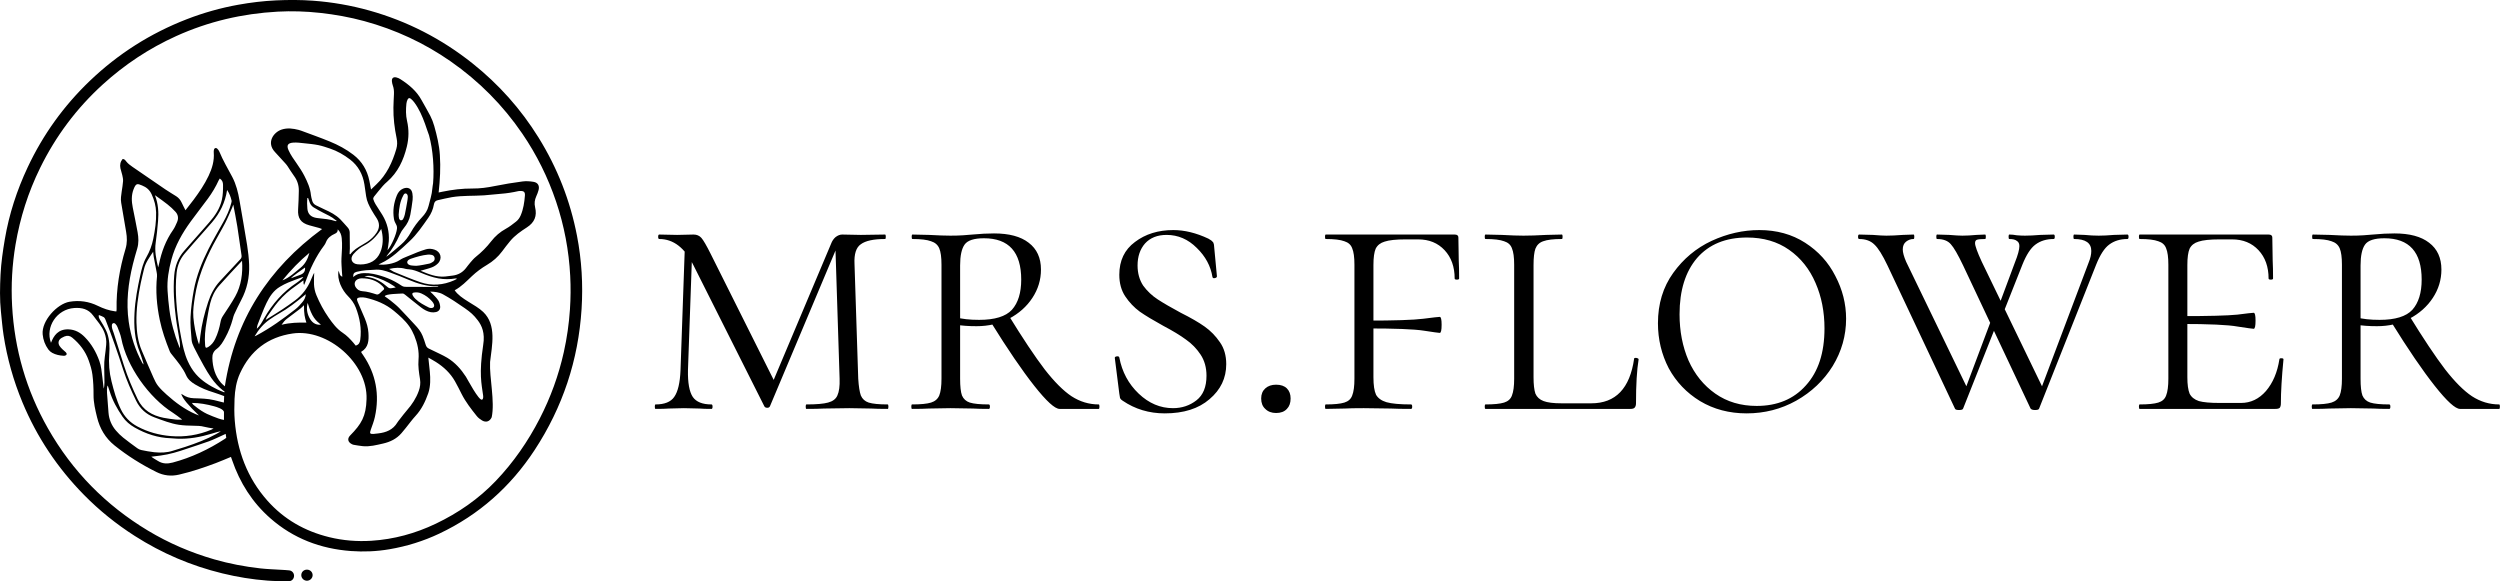 <?xml version="1.0" encoding="UTF-8"?> <svg xmlns="http://www.w3.org/2000/svg" width="2684" height="624" viewBox="0 0 2684 624" fill="none"><path d="M735.4 260.6L743.4 261.8L738.6 397.4C738.333 411 740.067 420.6 743.8 426.2C747.533 431.533 754.2 434.2 763.8 434.2C764.6 434.2 765 435 765 436.6C765 438.2 764.6 439 763.8 439C758.2 439 753.933 438.867 751 438.6L734.2 438.2L718.2 438.6C714.733 438.867 709.933 439 703.8 439C703.267 439 703 438.2 703 436.6C703 435 703.267 434.2 703.8 434.2C713.4 434.2 720.067 431.533 723.8 426.2C727.8 420.6 730.067 411 730.6 397.4L735.4 260.6ZM953 434.2C953.533 434.2 953.8 435 953.8 436.6C953.8 438.2 953.533 439 953 439C945.533 439 939.667 438.867 935.4 438.6L911.8 438.2L884.6 438.6C880.067 438.867 873.8 439 865.8 439C865.267 439 865 438.2 865 436.6C865 435 865.267 434.2 865.8 434.2C876.467 434.2 884.2 433.533 889 432.2C894.067 430.867 897.4 428.333 899 424.6C900.867 420.6 901.667 414.6 901.4 406.6L896.6 256.6H902.2L826.6 436.2C826.067 437.267 825.133 437.8 823.8 437.8C822.2 437.8 821.133 437.267 820.6 436.2L744.6 285C735.267 266.067 723 256.6 707.8 256.6C707 256.6 706.6 255.8 706.6 254.2C706.6 252.6 707 251.8 707.8 251.8L727 252.2L744.6 251.8C748.067 251.8 750.867 253 753 255.4C755.133 257.8 758.467 263.533 763 272.6L832.6 411.8L823.4 425L892.2 261.8C893.267 258.867 894.867 256.467 897 254.6C899.4 252.733 901.8 251.8 904.2 251.8L924.2 252.2L950.2 251.8C950.733 251.8 951 252.6 951 254.2C951 255.8 950.733 256.6 950.2 256.6C937.933 256.6 929.267 258.467 924.2 262.2C919.133 265.667 916.867 272.733 917.4 283.4L921.4 406.6C921.933 414.867 922.867 420.867 924.2 424.6C925.8 428.333 928.6 430.867 932.6 432.2C936.867 433.533 943.667 434.2 953 434.2ZM1061.58 434.2C1062.38 434.2 1062.78 435 1062.78 436.6C1062.78 438.2 1062.38 439 1061.58 439C1054.38 439 1048.78 438.867 1044.78 438.6L1020.38 438.2L997.181 438.6C992.915 438.867 986.915 439 979.181 439C978.648 439 978.381 438.2 978.381 436.6C978.381 435 978.648 434.2 979.181 434.2C988.515 434.2 995.315 433.533 999.581 432.2C1003.85 430.867 1006.78 428.333 1008.38 424.6C1009.98 420.6 1010.78 414.6 1010.78 406.6V284.2C1010.78 276.2 1009.98 270.333 1008.38 266.6C1006.78 262.867 1003.85 260.333 999.581 259C995.315 257.4 988.648 256.6 979.581 256.6C979.048 256.6 978.781 255.8 978.781 254.2C978.781 252.6 979.048 251.8 979.581 251.8L997.581 252.2C1007.18 252.733 1014.78 253 1020.38 253C1025.45 253 1029.98 252.867 1033.98 252.6C1037.98 252.333 1041.31 252.067 1043.98 251.8C1052.51 251 1060.25 250.6 1067.18 250.6C1083.45 250.6 1095.85 253.933 1104.38 260.6C1113.18 267.267 1117.58 276.867 1117.58 289.4C1117.58 300.333 1114.51 310.467 1108.38 319.8C1102.25 329.133 1093.85 336.6 1083.18 342.2C1072.78 347.533 1061.18 350.2 1048.38 350.2C1039.85 350.2 1032.51 349.667 1026.38 348.6L1025.98 340.6C1032.65 342.467 1041.05 343.4 1051.18 343.4C1067.98 343.4 1079.71 339.8 1086.38 332.6C1093.05 325.133 1096.38 314.333 1096.38 300.2C1096.38 270.6 1083.05 255.8 1056.38 255.8C1045.71 255.8 1038.78 258.067 1035.58 262.6C1032.38 267.133 1030.78 274.6 1030.78 285V406.6C1030.78 414.867 1031.45 420.867 1032.78 424.6C1034.38 428.333 1037.18 430.867 1041.18 432.2C1045.45 433.533 1052.25 434.2 1061.58 434.2ZM1179.58 434.2C1180.11 434.2 1180.38 435 1180.38 436.6C1180.38 438.2 1180.11 439 1179.58 439H1137.58C1132.51 439 1123.45 430.733 1110.38 414.2C1097.31 397.667 1081.85 375 1063.98 346.2L1082.38 337.8C1098.11 363.4 1111.18 383 1121.58 396.6C1131.98 409.933 1141.58 419.533 1150.38 425.4C1159.45 431.267 1169.18 434.2 1179.58 434.2ZM1221.29 285C1221.29 293.267 1223.29 300.467 1227.29 306.6C1231.56 312.467 1236.76 317.4 1242.89 321.4C1249.02 325.4 1257.29 330.2 1267.69 335.8C1278.36 341.133 1286.89 346.067 1293.29 350.6C1299.69 355.133 1305.16 360.733 1309.69 367.4C1314.22 373.8 1316.49 381.667 1316.49 391C1316.49 405.933 1310.49 418.467 1298.49 428.6C1286.76 438.733 1270.76 443.8 1250.49 443.8C1233.69 443.8 1218.62 439.267 1205.29 430.2C1203.96 429.4 1203.02 428.467 1202.49 427.4C1202.22 426.333 1201.96 424.733 1201.69 422.6L1196.89 384.6C1196.62 383.533 1197.29 382.867 1198.89 382.6C1200.49 382.333 1201.42 382.733 1201.69 383.8C1204.62 399.267 1211.56 412.2 1222.49 422.6C1233.42 433 1245.69 438.2 1259.29 438.2C1268.89 438.2 1277.29 435.4 1284.49 429.8C1291.69 424.2 1295.29 415.4 1295.29 403.4C1295.29 394.6 1293.16 387 1288.89 380.6C1284.62 374.2 1279.42 368.867 1273.29 364.6C1267.16 360.067 1259.02 355.133 1248.89 349.8C1238.22 343.933 1229.82 338.867 1223.69 334.6C1217.56 330.067 1212.36 324.6 1208.09 318.2C1203.82 311.8 1201.69 304.067 1201.69 295C1201.69 279.8 1207.29 268.067 1218.49 259.8C1229.69 251.267 1243.42 247 1259.69 247C1271.69 247 1284.22 250.067 1297.29 256.2C1299.69 257.533 1301.16 258.6 1301.69 259.4C1302.49 259.933 1303.02 261 1303.29 262.6L1306.49 296.6C1306.49 297.667 1305.69 298.333 1304.09 298.6C1302.76 298.867 1301.96 298.467 1301.69 297.4C1299.82 285.667 1294.22 275.267 1284.89 266.2C1275.56 256.867 1264.76 252.2 1252.49 252.2C1242.62 252.2 1234.89 255.267 1229.29 261.4C1223.96 267.533 1221.29 275.4 1221.29 285ZM1370 443.4C1365.2 443.4 1361.33 441.933 1358.4 439C1355.46 436.333 1354 432.6 1354 427.8C1354 423.267 1355.46 419.667 1358.4 417C1361.33 414.333 1365.2 413 1370 413C1375.06 413 1378.93 414.333 1381.6 417C1384.26 419.667 1385.6 423.267 1385.6 427.8C1385.6 432.6 1384.26 436.333 1381.6 439C1378.93 441.933 1375.06 443.4 1370 443.4ZM1423.32 439C1422.79 439 1422.52 438.2 1422.52 436.6C1422.52 435 1422.79 434.2 1423.32 434.2C1432.39 434.2 1439.06 433.533 1443.32 432.2C1447.59 430.867 1450.39 428.333 1451.72 424.6C1453.32 420.6 1454.12 414.6 1454.12 406.6V284.2C1454.12 276.2 1453.32 270.333 1451.72 266.6C1450.39 262.867 1447.59 260.333 1443.32 259C1439.06 257.4 1432.39 256.6 1423.32 256.6C1422.79 256.6 1422.52 255.8 1422.52 254.2C1422.52 252.6 1422.79 251.8 1423.32 251.8H1561.72C1564.39 251.8 1565.72 252.867 1565.72 255L1566.12 279.8C1566.39 284.867 1566.52 291.267 1566.52 299C1566.52 299.8 1565.72 300.2 1564.12 300.2C1562.52 300.2 1561.72 299.8 1561.72 299C1561.72 286.467 1558.12 276.333 1550.92 268.6C1543.72 260.867 1534.26 257 1522.52 257H1508.92C1498.79 257 1491.32 257.8 1486.52 259.4C1481.99 260.733 1478.79 263.267 1476.92 267C1475.32 270.733 1474.52 276.6 1474.52 284.6V405C1474.52 413.533 1475.46 419.8 1477.32 423.8C1479.46 427.533 1483.19 430.2 1488.52 431.8C1494.12 433.4 1502.92 434.2 1514.92 434.2C1515.72 434.2 1516.12 435 1516.12 436.6C1516.12 438.2 1515.72 439 1514.92 439C1505.59 439 1498.39 438.867 1493.32 438.6L1464.12 438.2C1455.06 438.2 1448.26 438.333 1443.72 438.6L1423.32 439ZM1545.72 357.4C1544.66 357.4 1538.92 356.6 1528.52 355C1518.39 353.4 1497.72 352.6 1466.52 352.6V344.2C1497.19 344.2 1517.72 343.533 1528.12 342.2C1538.52 340.867 1544.39 340.2 1545.72 340.2C1547.06 340.2 1547.72 343 1547.72 348.6C1547.72 354.467 1547.06 357.4 1545.72 357.4ZM1646.41 405C1646.41 412.733 1647.07 418.6 1648.41 422.6C1650.01 426.333 1652.94 429 1657.21 430.6C1661.47 432.2 1667.87 433 1676.41 433H1708.41C1734.54 433 1749.87 417 1754.41 385C1754.41 384.467 1754.94 384.2 1756.01 384.2C1756.81 384.2 1757.47 384.333 1758.01 384.6C1758.81 384.867 1759.21 385.267 1759.21 385.8C1757.34 397.267 1756.41 413 1756.41 433C1756.41 435.133 1755.87 436.733 1754.81 437.8C1754.01 438.6 1752.54 439 1750.41 439H1594.81C1594.27 439 1594.01 438.2 1594.01 436.6C1594.01 435 1594.27 434.2 1594.81 434.2C1603.87 434.2 1610.54 433.533 1614.81 432.2C1619.07 430.867 1621.87 428.333 1623.21 424.6C1624.81 420.6 1625.61 414.6 1625.61 406.6V284.2C1625.61 276.2 1624.81 270.333 1623.21 266.6C1621.87 262.867 1619.07 260.333 1614.81 259C1610.54 257.4 1603.87 256.6 1594.81 256.6C1594.27 256.6 1594.01 255.8 1594.01 254.2C1594.01 252.6 1594.27 251.8 1594.81 251.8L1612.41 252.2C1622.01 252.733 1629.74 253 1635.61 253C1642.27 253 1650.41 252.733 1660.01 252.2L1676.81 251.8C1677.34 251.8 1677.61 252.6 1677.61 254.2C1677.61 255.8 1677.34 256.6 1676.81 256.6C1667.74 256.6 1661.07 257.4 1656.81 259C1652.81 260.333 1650.01 263 1648.41 267C1647.07 270.733 1646.41 276.6 1646.41 284.6V405ZM1875.17 443.8C1856.51 443.8 1839.84 439.4 1825.17 430.6C1810.77 421.8 1799.57 410.067 1791.57 395.4C1783.84 380.467 1779.97 364.333 1779.97 347C1779.97 326.2 1785.44 308.2 1796.37 293C1807.31 277.8 1821.04 266.333 1837.57 258.6C1854.37 250.867 1871.44 247 1888.77 247C1907.44 247 1923.84 251.533 1937.97 260.6C1952.11 269.667 1962.91 281.533 1970.37 296.2C1978.11 310.867 1981.97 326.2 1981.97 342.2C1981.97 360.333 1977.17 377.267 1967.57 393C1957.97 408.467 1944.91 420.867 1928.37 430.2C1912.11 439.267 1894.37 443.8 1875.17 443.8ZM1885.97 435.8C1908.11 435.8 1925.71 428.467 1938.77 413.8C1952.11 399.133 1958.77 378.733 1958.77 352.6C1958.77 334.733 1955.57 318.467 1949.17 303.8C1942.77 288.867 1933.31 277 1920.77 268.2C1908.24 259.4 1893.17 255 1875.57 255C1852.64 255 1834.77 262.333 1821.97 277C1809.44 291.667 1803.17 311.8 1803.17 337.4C1803.17 355.533 1806.37 372.067 1812.77 387C1819.44 401.933 1829.04 413.8 1841.57 422.6C1854.11 431.4 1868.91 435.8 1885.97 435.8ZM2284.01 251.8C2284.81 251.8 2285.21 252.6 2285.21 254.2C2285.21 255.8 2284.81 256.6 2284.01 256.6C2276.28 256.6 2269.75 258.6 2264.41 262.6C2259.35 266.333 2254.68 273.533 2250.41 284.2L2189.21 438.6C2188.95 439.667 2187.48 440.2 2184.81 440.2C2182.41 440.2 2180.81 439.667 2180.01 438.6L2107.61 285C2102.01 273.267 2097.61 265.667 2094.41 262.2C2091.21 258.467 2086.28 256.6 2079.61 256.6C2079.08 256.6 2078.81 255.8 2078.81 254.2C2078.81 252.6 2079.08 251.8 2079.61 251.8L2092.81 252.2C2099.21 252.733 2103.88 253 2106.81 253C2111.08 253 2116.15 252.733 2122.01 252.2L2131.21 251.8C2131.75 251.8 2132.01 252.6 2132.01 254.2C2132.01 255.8 2131.75 256.6 2131.21 256.6C2126.95 256.6 2124.01 256.867 2122.41 257.4C2121.08 257.933 2120.41 259.133 2120.41 261C2120.41 263.933 2122.81 270.6 2127.61 281L2193.21 416.6L2184.81 434.6L2242.41 281.8C2244.28 277.267 2245.21 273.133 2245.21 269.4C2245.21 260.867 2239.08 256.6 2226.81 256.6C2226.28 256.6 2226.01 255.8 2226.01 254.2C2226.01 252.6 2226.28 251.8 2226.81 251.8L2238.01 252.2C2243.35 252.733 2248.41 253 2253.21 253C2257.75 253 2263.21 252.733 2269.61 252.2L2284.01 251.8ZM2107.61 438.6C2107.35 439.667 2105.88 440.2 2103.21 440.2C2100.55 440.2 2099.08 439.667 2098.81 438.6L2026.41 285C2021.08 273.8 2016.41 266.333 2012.41 262.6C2008.41 258.6 2002.95 256.6 1996.01 256.6C1995.21 256.6 1994.81 255.8 1994.81 254.2C1994.81 252.6 1995.21 251.8 1996.01 251.8L2010.81 252.2C2017.21 252.733 2022.01 253 2025.21 253C2030.01 253 2035.88 252.733 2042.81 252.2L2054.41 251.8C2054.95 251.8 2055.21 252.6 2055.21 254.2C2055.21 255.8 2054.95 256.6 2054.41 256.6C2051.48 256.6 2048.81 257.533 2046.41 259.4C2044.01 261.267 2042.81 264.067 2042.81 267.8C2042.81 271 2044.01 275.4 2046.41 281L2112.01 416.6L2103.61 434.6L2140.41 336.6L2146.01 341.8L2107.61 438.6ZM2163.21 281.8C2166.41 273.8 2168.01 267.933 2168.01 264.2C2168.01 261.533 2167.08 259.667 2165.21 258.6C2163.61 257.267 2160.95 256.6 2157.21 256.6C2156.68 256.6 2156.41 255.8 2156.41 254.2C2156.41 252.6 2156.68 251.8 2157.21 251.8C2159.61 251.8 2162.28 252.067 2165.21 252.6C2168.41 252.867 2171.35 253 2174.01 253C2178.55 253 2184.01 252.733 2190.41 252.2L2204.81 251.8C2205.61 251.8 2206.01 252.6 2206.01 254.2C2206.01 255.8 2205.61 256.6 2204.81 256.6C2197.08 256.6 2190.55 258.6 2185.21 262.6C2180.15 266.333 2175.48 273.533 2171.21 284.2L2148.41 341.8L2142.81 336.6L2163.21 281.8ZM2297.15 439C2296.62 439 2296.35 438.2 2296.35 436.6C2296.35 435 2296.62 434.2 2297.15 434.2C2306.22 434.2 2312.88 433.533 2317.15 432.2C2321.42 430.867 2324.22 428.333 2325.55 424.6C2327.15 420.6 2327.95 414.6 2327.95 406.6V284.2C2327.95 276.2 2327.15 270.333 2325.55 266.6C2324.22 262.867 2321.42 260.333 2317.15 259C2312.88 257.4 2306.22 256.6 2297.15 256.6C2296.62 256.6 2296.35 255.8 2296.35 254.2C2296.35 252.6 2296.62 251.8 2297.15 251.8H2435.55C2438.22 251.8 2439.55 252.867 2439.55 255L2439.95 279.8C2440.22 284.867 2440.35 291.267 2440.35 299C2440.35 299.8 2439.55 300.2 2437.95 300.2C2436.35 300.2 2435.55 299.8 2435.55 299C2435.55 286.467 2431.95 276.333 2424.75 268.6C2417.55 260.867 2408.08 257 2396.35 257H2382.75C2372.62 257 2365.15 257.8 2360.35 259.4C2355.82 260.733 2352.62 263.267 2350.75 267C2349.15 270.733 2348.35 276.6 2348.35 284.6V405C2348.35 412.733 2349.15 418.6 2350.75 422.6C2352.62 426.333 2355.95 429 2360.75 430.6C2365.55 431.933 2372.88 432.6 2382.75 432.6H2405.95C2416.35 432.6 2425.28 428.333 2432.75 419.8C2440.22 411 2445.02 399.667 2447.15 385.8C2447.15 385 2447.82 384.6 2449.15 384.6C2450.75 384.6 2451.55 385 2451.55 385.8C2449.68 405 2448.75 420.733 2448.75 433C2448.75 435.133 2448.35 436.733 2447.55 437.8C2446.75 438.6 2445.15 439 2442.75 439H2297.15ZM2419.55 353C2418.48 353 2412.75 352.2 2402.35 350.6C2392.22 348.733 2371.55 347.8 2340.35 347.8V339.4C2371.02 339.4 2391.55 338.867 2401.95 337.8C2412.35 336.467 2418.22 335.8 2419.55 335.8C2420.88 335.8 2421.55 338.6 2421.55 344.2C2421.55 350.067 2420.88 353 2419.55 353ZM2565.1 434.2C2565.9 434.2 2566.3 435 2566.3 436.6C2566.3 438.2 2565.9 439 2565.1 439C2557.9 439 2552.3 438.867 2548.3 438.6L2523.9 438.2L2500.7 438.6C2496.43 438.867 2490.43 439 2482.7 439C2482.16 439 2481.9 438.2 2481.9 436.6C2481.9 435 2482.16 434.2 2482.7 434.2C2492.03 434.2 2498.83 433.533 2503.1 432.2C2507.36 430.867 2510.3 428.333 2511.9 424.6C2513.5 420.6 2514.3 414.6 2514.3 406.6V284.2C2514.3 276.2 2513.5 270.333 2511.9 266.6C2510.3 262.867 2507.36 260.333 2503.1 259C2498.83 257.4 2492.16 256.6 2483.1 256.6C2482.56 256.6 2482.3 255.8 2482.3 254.2C2482.3 252.6 2482.56 251.8 2483.1 251.8L2501.1 252.2C2510.7 252.733 2518.3 253 2523.9 253C2528.96 253 2533.5 252.867 2537.5 252.6C2541.5 252.333 2544.83 252.067 2547.5 251.8C2556.03 251 2563.76 250.6 2570.7 250.6C2586.96 250.6 2599.36 253.933 2607.9 260.6C2616.7 267.267 2621.1 276.867 2621.1 289.4C2621.1 300.333 2618.03 310.467 2611.9 319.8C2605.76 329.133 2597.36 336.6 2586.7 342.2C2576.3 347.533 2564.7 350.2 2551.9 350.2C2543.36 350.2 2536.03 349.667 2529.9 348.6L2529.5 340.6C2536.16 342.467 2544.56 343.4 2554.7 343.4C2571.5 343.4 2583.23 339.8 2589.9 332.6C2596.56 325.133 2599.9 314.333 2599.9 300.2C2599.9 270.6 2586.56 255.8 2559.9 255.8C2549.23 255.8 2542.3 258.067 2539.1 262.6C2535.9 267.133 2534.3 274.6 2534.3 285V406.6C2534.3 414.867 2534.96 420.867 2536.3 424.6C2537.9 428.333 2540.7 430.867 2544.7 432.2C2548.96 433.533 2555.76 434.2 2565.1 434.2ZM2683.1 434.2C2683.63 434.2 2683.9 435 2683.9 436.6C2683.9 438.2 2683.63 439 2683.1 439H2641.1C2636.03 439 2626.96 430.733 2613.9 414.2C2600.83 397.667 2585.36 375 2567.5 346.2L2585.9 337.8C2601.63 363.4 2614.7 383 2625.1 396.6C2635.5 409.933 2645.1 419.533 2653.9 425.4C2662.96 431.267 2672.7 434.2 2683.1 434.2Z" fill="black"></path><g clip-path="url(#clip0_295_320)"><path d="M247.937 490.549C242.228 492.886 236.908 495.202 231.481 497.25C218.633 502.09 205.627 506.433 192.224 509.556C183.692 511.547 175.702 510.623 167.915 506.75C151.927 498.794 136.857 489.402 122.941 478.2C113.161 470.324 107.134 460.059 104.19 447.956C102.27 440.072 100.357 432.217 100.422 423.958C100.48 416.723 100.141 409.43 99.224 402.253C98.56 397.082 96.979 391.96 95.233 387.019C91.746 377.159 85.582 369.124 77.52 362.466C74.893 360.295 72.215 360.071 69.242 361.218C68.224 361.607 67.249 362.148 66.297 362.689C62.89 364.623 61.865 367.883 63.843 371.259C64.709 372.737 66.051 373.964 67.286 375.197C68.368 376.286 69.66 377.166 70.728 378.263C72.194 379.77 71.681 381.364 69.653 381.876C69.234 381.985 68.78 381.999 68.34 381.97C64.023 381.718 59.815 380.874 56.012 378.789C54.424 377.916 52.922 376.596 51.854 375.132C48.368 370.335 46.354 364.904 45.806 358.975C44.465 344.472 61.272 326.227 74.626 323.962C85.272 322.166 95.413 323.63 105.092 328.384C110.945 331.255 117.03 333.397 123.533 334.248C123.959 334.306 124.392 334.306 124.962 334.342C125.042 333.642 125.193 333 125.179 332.365C124.724 310.07 128.405 288.358 134.793 267.087C136.633 260.963 136.474 255.005 135.406 248.874C133.587 238.494 131.913 228.085 130.108 217.698C129.394 213.601 130.087 209.605 130.657 205.58C131.184 201.887 131.884 198.194 132.115 194.479C132.252 192.337 131.74 190.123 131.278 187.995C130.744 185.528 129.812 183.148 129.293 180.681C128.506 176.966 129.221 173.547 131.682 170.654C133.717 170.698 134.576 172.126 135.493 173.273C137.369 175.639 139.693 177.406 142.169 179.094C153.977 187.144 165.72 195.309 177.536 203.344C181.347 205.941 185.36 208.235 189.243 210.738C191.892 212.44 193.804 214.784 195.104 217.677C196.266 220.252 197.622 222.74 199.124 225.734C202.271 221.68 205.143 218.117 207.872 214.438C213.898 206.316 219.593 197.978 223.945 188.795C227.713 180.847 230.203 172.631 229.481 163.687C229.395 162.612 229.467 161.458 229.792 160.441C230.311 158.796 231.906 158.363 233.169 159.553C234.108 160.433 234.974 161.544 235.457 162.72C239.341 172.213 244.631 180.976 249.38 190.022C253.559 197.992 255.681 206.619 257.175 215.441C259.868 231.36 262.769 247.251 265.303 263.199C266.407 270.138 267.215 277.163 267.475 284.175C267.973 297.584 265.252 310.373 258.879 322.318C256.194 327.352 253.783 332.546 251.365 337.718C250.672 339.196 250.355 340.848 249.914 342.435C247.98 349.461 245.346 356.198 241.816 362.581C239.362 367.017 236.865 371.547 232.693 374.569C229.149 377.137 227.828 380.506 227.98 384.495C228.348 394.268 230.817 403.386 237.32 411.017C238.417 412.301 239.817 413.333 241.405 414.768C252.26 343.409 288.226 288.171 345.801 245.887C344.661 245.469 343.715 245.051 342.734 244.777C339.139 243.774 335.516 242.865 331.929 241.848C322.842 239.273 319.45 234.224 320.056 224.767C320.474 218.189 320.691 211.596 320.814 205.003C320.929 199.009 319.211 193.571 315.552 188.695C313.055 185.369 310.962 181.741 308.637 178.286C307.908 177.197 307.05 176.187 306.169 175.213C302.553 171.217 298.966 167.192 295.263 163.283C285.671 153.155 293.618 141.925 302.452 139.075C308.594 137.092 314.614 137.936 320.648 139.465C321.6 139.703 322.546 140.006 323.47 140.352C333.64 144.161 343.896 147.746 353.936 151.872C362.994 155.586 371.669 160.181 379.45 166.197C388.588 173.266 394.203 182.628 396.52 193.946C397.155 197.047 397.725 200.171 398.353 203.424C400.352 201.505 402.193 199.723 404.055 197.963C415.141 187.504 421.284 174.268 425.484 159.943C426.589 156.171 426.625 152.34 425.831 148.517C423.572 137.618 422.193 126.618 422.374 115.474C422.453 110.641 422.742 105.809 422.951 100.976C423.081 97.881 422.843 94.852 421.76 91.894C421.233 90.466 420.923 88.915 420.764 87.401C420.41 83.996 422.172 82.366 425.521 83.116C427.087 83.469 428.646 84.212 430.003 85.085C439.162 90.978 447.383 97.816 452.666 107.633C455.683 113.245 459.075 118.662 461.955 124.339C463.731 127.845 465.174 131.588 466.235 135.368C469.086 145.531 471.584 155.781 472.241 166.377C473.151 180.153 472.396 192.988 470.927 206.67C472.645 206.302 473.763 206.064 474.889 205.833C485.572 203.633 496.369 202.313 507.275 202.392C515.359 202.457 523.219 201.368 531.122 199.745C541.01 197.718 551 196.138 561.003 194.804C564.858 194.292 568.936 194.58 572.79 195.222C577.474 196.001 579.401 199.392 578.239 203.979C577.655 206.302 576.724 208.559 575.735 210.759C574.017 214.59 573.476 218.326 574.493 222.575C576.724 231.858 573.865 238.833 565.717 244.099C559.12 248.361 552.703 252.761 547.658 258.849C544.713 262.405 541.898 266.07 539.148 269.784C534.695 275.8 529.195 280.619 522.771 284.413C516.976 287.839 511.591 291.813 506.683 296.437C500.851 301.933 495.323 307.798 488.134 311.635C494.643 321.316 510.076 326.594 518.766 334.912C533.38 348.872 528.171 370.962 526.149 388.621C525.326 405.489 531.475 431.023 527.882 447.956C525.868 452.478 521.848 453.928 517.596 451.432C515.453 450.177 513.352 448.547 511.815 446.621C505.853 439.149 499.956 431.604 495.604 423.013C493.273 418.404 490.985 413.766 488.437 409.279C483.493 400.58 476.376 393.937 467.982 388.621C465.492 387.048 462.886 385.663 459.862 383.918C460.23 387.43 460.519 390.438 460.865 393.439C461.746 400.984 462.475 408.536 461.248 416.103C460.916 418.151 460.468 420.221 459.776 422.176C456.636 431.027 452.695 439.401 446.199 446.441C442.41 450.552 439.133 455.14 435.611 459.497C434.088 461.379 432.572 463.262 430.984 465.087C425.73 471.139 418.938 474.457 411.229 476.195C404.041 477.818 396.895 479.744 389.432 478.994C386.163 478.669 382.922 478.078 379.681 477.544C378.938 477.421 378.216 477.061 377.537 476.715C373.445 474.615 372.651 470.872 375.863 467.597C387.942 455.285 393.025 447.08 393.525 428.495C394.897 390.091 351.943 352.498 314.13 358.044C287.49 361.954 268.832 376.416 257.695 400.76C253.704 409.481 252.224 418.771 251.806 428.278C251.466 436.076 251.416 443.88 252.044 451.663C254.664 483.899 265.339 512.946 286.977 537.377C304.863 557.566 327.324 570.298 353.452 576.696C368.299 580.331 383.413 581.521 398.599 580.569C422.857 579.054 445.947 572.721 467.874 562.248C492.017 550.721 513.749 535.718 532.241 516.358C551.267 496.435 566.806 473.952 579.416 449.463C591.094 426.785 599.741 403.004 605.291 378.104C608.669 362.956 610.856 347.65 611.895 332.156C612.704 320.175 612.805 308.187 612.184 296.221C610.776 268.977 605.753 242.375 597.041 216.501C588.293 190.527 576.24 166.175 560.787 143.526C539.913 112.935 514.24 87.098 483.868 65.913C455.474 46.105 424.517 31.795 391.128 22.677C375.516 18.414 359.638 15.58 343.564 13.827C328.443 12.175 313.25 11.677 298.085 12.507C260.2 14.584 223.787 23.06 189.156 38.748C160.177 51.876 133.955 69.188 110.419 90.596C82.255 116.217 59.851 146.123 43.085 180.27C30.266 206.381 21.547 233.798 16.69 262.485C13.009 284.268 11.796 306.196 12.994 328.196C15.542 375.038 28.252 419.01 51.443 459.857C77.585 505.899 113.544 542.412 158.878 569.699C181.202 583.137 204.963 593.315 230.008 600.535C246.205 605.202 262.69 608.325 279.406 610.208C286.934 611.059 294.541 611.254 302.113 611.751C304.964 611.939 307.836 612.018 310.666 612.372C313.704 612.754 315.797 615.387 315.696 618.337C315.588 621.489 313.235 624.021 309.994 623.985C302.409 623.905 294.801 623.927 287.244 623.35C270.896 622.117 254.75 619.477 238.814 615.596C205.208 607.409 173.833 594.029 144.703 575.39C124.89 562.716 106.651 548.074 90.166 531.303C61.779 502.429 39.649 469.386 24.095 431.957C14.387 408.615 7.603 384.459 3.785 359.494C2.521 351.249 1.894 342.911 1.006 334.609C-0.409 321.337 -0.077 307.992 0.58 294.749C1.208 282.068 3.063 269.395 5.185 256.851C9.739 229.961 18.14 204.217 29.747 179.527C46.21 144.514 68.441 113.62 96.395 86.867C126.716 57.849 161.469 35.755 200.618 20.6C218.482 13.682 236.843 8.504 255.71 5.106C269.128 2.69 282.625 1.052 296.266 0.41C309.583 -0.217 322.892 -0.217 336.166 0.764C356.693 2.286 376.902 5.799 396.744 11.367C437.386 22.778 474.175 41.706 507.167 67.961C535.402 90.423 559.105 116.967 578.145 147.637C598.42 180.298 612.206 215.506 619.481 253.23C624.483 279.162 626.042 305.338 624.382 331.68C620.917 386.601 604.122 437.179 573.959 483.177C548.178 522.489 514.247 552.719 471.605 572.901C454.543 580.973 436.672 586.505 418.072 589.679C404.351 592.023 390.493 592.615 376.671 591.583C344.206 589.153 315.047 578.167 290.362 556.528C270.889 539.461 257.515 518.313 249.164 493.896C248.81 492.872 248.435 491.855 247.959 490.52L247.937 490.549ZM451.497 290.688C460.165 294.338 468.495 297.721 477.813 296.884C480.649 296.632 483.478 296.206 486.301 295.824C491.887 295.066 496.485 292.527 500.014 288.12C501.66 286.064 503.183 283.893 504.915 281.91C506.784 279.767 508.632 277.524 510.841 275.757C516.976 270.859 522.475 265.363 527.268 259.16C531.628 253.519 536.853 248.996 543.169 245.556C547.001 243.471 550.473 240.672 553.945 237.989C556.218 236.236 557.878 233.899 559.033 231.201C561.92 224.436 562.959 217.273 563.544 210.045C563.862 206.15 562.382 204.895 558.535 205.076C557.878 205.104 557.192 205.039 556.565 205.184C550.35 206.59 544.092 207.6 537.726 208.055C531.707 208.487 525.716 209.31 519.697 209.714C508.192 210.493 496.586 209.8 485.153 211.676C480.079 212.512 475.091 213.832 470.054 214.907C467.513 215.448 466.279 216.898 465.824 219.545C464.943 224.688 462.879 229.449 459.877 233.719C453.633 242.605 447.621 251.636 439.537 259.131C430.017 267.952 420.865 277.142 408.862 282.703C408.415 282.912 407.011 283.534 406.389 283.907C412.517 284.931 423.24 283.158 428.812 279.407C431.403 277.661 434.16 276.464 437.047 275.375C440.836 273.939 444.525 272.222 448.3 270.758C451.259 269.611 454.261 268.573 457.3 267.649C460.339 266.726 463.42 267.029 466.394 267.981C473.287 270.196 475.243 277.748 470.104 282.883C468.372 284.615 466.127 286.072 463.839 286.959C459.97 288.452 455.893 289.382 451.49 290.674L451.497 290.688ZM387.765 377.714C387.953 378.313 387.974 378.544 388.09 378.717C388.638 379.539 389.216 380.34 389.771 381.155C403.673 401.503 407.729 423.763 402.453 447.718C401.421 452.406 399.616 456.929 398.021 461.48C396.686 465.296 397.162 466.111 401.089 465.859C402.734 465.751 404.365 465.498 406.004 465.318C414.557 464.358 421.962 461.415 426.61 453.589C427.339 452.37 428.285 451.274 429.173 450.156C431.757 446.881 434.225 443.498 436.975 440.368C442.403 434.193 446.82 427.449 449.592 419.68C451.049 415.598 451.641 411.522 450.927 407.086C449.815 400.162 448.711 393.194 449.324 386.103C450.097 377.145 448.184 368.59 444.813 360.381C443.37 356.861 441.544 353.399 439.35 350.297C434.817 343.878 428.877 338.72 422.879 333.729C414.095 326.429 403.745 322.245 392.716 319.678C390.724 319.216 388.559 319.122 386.516 319.31C383.21 319.62 382.619 320.904 383.947 323.962C386.523 329.906 389.151 335.828 391.641 341.807C393.719 346.806 395.221 352.021 395.553 357.417C396.036 365.257 395.827 373.019 387.75 377.714H387.765ZM375.3 272.763L376.072 273.016C379.428 268.421 384.192 265.651 388.934 262.86C390.637 261.857 392.362 260.883 394.023 259.809C398.122 257.147 401.637 253.872 404.351 249.761C407.758 244.611 407.686 239.489 404.394 234.332C402.561 231.461 400.656 228.626 398.981 225.662C396.332 220.973 393.857 216.191 393.091 210.745C392.5 206.504 391.915 202.262 391.244 198.035C389.519 187.165 384.596 177.99 375.841 171.268C369.302 166.247 362.135 162.121 354.246 159.474C350.089 158.082 345.917 156.632 341.637 155.774C336.7 154.786 331.64 154.324 326.624 153.805C322.698 153.401 318.706 152.824 314.801 153.112C308.977 153.545 307.483 156.033 309.713 161.133C312.03 166.428 315.408 171.001 318.663 175.696C321.593 179.923 324.459 184.258 326.79 188.824C330.132 195.367 333.141 202.096 333.834 209.598C334.008 211.437 334.636 213.241 335.054 215.058C335.61 217.439 336.916 219.271 339.125 220.367C342.171 221.875 345.209 223.418 348.313 224.803C354.571 227.588 360.641 230.668 365.498 235.63C368.111 238.299 370.493 241.184 373.019 243.933C374.492 245.541 375.408 247.388 375.444 249.552C375.545 255.257 375.589 260.956 375.596 266.661C375.596 268.695 375.401 270.729 375.3 272.763ZM413.07 318.148C415.091 319.605 417.191 320.962 419.118 322.534C422.338 325.167 425.658 327.735 428.559 330.699C434.254 336.506 439.66 342.594 445.254 348.501C448.682 352.122 451.829 355.924 453.706 360.59C454.969 363.743 456.066 366.981 457.062 370.227C457.618 372.052 458.628 373.365 460.281 374.173C464.316 376.149 468.394 378.032 472.421 380.023C475.07 381.335 477.74 382.634 480.259 384.163C488.617 389.234 494.933 396.339 500.202 404.461C501.672 406.726 514.305 430.88 517.596 429.057C519.241 428.146 518.732 425.029 518.607 424.08C517.039 412.204 514.067 401.728 518.766 370.227C520.854 357.455 517.32 349.625 512.939 343.883C508.449 337.99 505.153 335.215 499.105 330.952C491.699 325.751 483.515 320.322 475.553 315.963C471.295 313.64 466.596 313.186 461.825 313.034C462.655 314.044 463.666 314.715 464.474 315.573C466.567 317.809 468.863 319.944 470.508 322.483C471.699 324.33 472.349 326.725 472.565 328.939C472.868 332.012 471.1 334.299 468.112 335.013C466.365 335.431 464.409 335.51 462.641 335.193C458.678 334.486 455.2 332.452 452.053 330.057C446.286 325.664 440.728 320.998 435.041 316.497C434.232 315.855 433.135 315.04 432.24 315.119C429.067 315.397 413.618 315.348 413.07 318.148ZM416.051 268.638C420.403 263.43 425.557 251.564 426.184 245.577C426.343 244.034 426.185 242.634 425.354 241.17C424.279 239.295 423.312 237.203 422.958 235.097C421.493 226.325 422.735 217.799 426.127 209.62C427.412 206.518 429.519 203.857 432.702 202.522C437.848 200.365 441.941 202.371 442.756 207.73C443.103 209.988 443.247 212.354 442.973 214.611C442.33 219.949 441.5 225.265 440.519 230.552C439.537 235.839 437.163 240.586 433.713 244.661C431.901 246.796 430.479 249.054 429.353 251.564C425.658 259.823 421.219 267.635 415.322 274.56C415.098 274.819 415.04 275.223 414.903 275.555C420.381 271.472 425.369 267.043 430.443 262.708C434.853 258.943 438.274 254.42 441.111 249.4C444.416 243.543 448.372 238.155 453.013 233.279C456.326 229.795 458.953 225.936 460.093 221.204C461.58 215.022 463.688 208.985 464.149 202.58C464.294 200.611 464.705 198.67 464.958 196.708C466.235 180.823 464.958 161.133 460.62 145.293C459.047 141.196 457.776 136.984 456.282 132.858C453.395 124.88 450.025 117.133 445.001 110.23C443.911 108.737 442.641 107.316 441.226 106.14C439.638 104.82 438.433 105.102 437.531 106.977C436.881 108.333 436.455 109.877 436.304 111.377C435.683 117.523 435.589 123.683 436.989 129.749C439.126 139.025 439.018 148.236 436.758 157.483C433.215 171.989 427.173 185.052 415.668 195.085C414.016 196.528 412.377 198.028 410.948 199.687C407.722 203.431 404.596 207.254 401.529 211.127C400.988 211.813 400.518 213.017 400.742 213.76C401.305 215.636 402.121 217.482 403.131 219.156C405.513 223.094 408.169 226.874 410.544 230.819C415.741 239.432 418.072 248.816 417.422 258.857C417.22 262.001 416.549 265.125 416.036 268.638H416.051ZM240.661 425.256C236.605 423.821 233.032 422.4 229.366 421.296C222.386 419.211 215.688 416.456 209.452 412.72C205.475 410.339 201.845 407.468 199.874 403.011C196.374 395.084 190.823 388.541 185.475 381.862C184.248 380.333 182.87 378.782 182.162 377C177.796 366.087 173.927 355.029 171.516 343.474C168.29 327.994 166.955 312.436 168.564 296.661C168.716 295.175 168.427 293.609 168.153 292.109C167.164 286.714 166.052 281.333 165.064 275.93C164.724 274.069 164.631 272.165 164.428 270.282C160.538 276.197 156.323 281.729 154.677 288.589C153.45 293.718 152.144 298.824 151.09 303.989C148.246 317.903 146.161 331.904 146.514 346.171C146.774 356.573 148.066 366.765 152.209 376.416C156.366 386.103 160.488 395.812 164.775 405.442C166.153 408.536 167.648 411.71 169.733 414.328C172.447 417.733 175.674 420.784 178.929 423.705C188.369 432.188 198.503 439.675 210.253 444.739C211.358 445.215 212.498 445.604 213.624 446.037C202.531 435.564 195.934 427.802 194.548 422.825C195.168 423.164 195.638 423.359 196.035 423.64C199.629 426.208 203.606 427.413 208.038 427.55C215.392 427.788 222.776 427.889 229.994 429.606C233.379 430.406 236.742 431.286 240.344 432.188C240.459 429.678 240.553 427.514 240.661 425.249V425.256ZM362.611 246.241C362.72 249.047 361.435 250.1 359.407 250.994C355.22 252.848 351.64 255.51 349.923 260.068C349.461 261.287 348.789 262.47 348.003 263.516C338.959 275.483 332.802 288.921 327.743 302.929C327.461 303.715 327.115 304.48 326.566 305.814C325.368 304.541 326.032 302.503 325.787 300.988C322.943 303.059 320.424 304.999 317.797 306.788C310.658 311.649 304.191 317.312 298.648 323.876C294.404 328.896 290.781 334.436 286.941 339.788C286.299 340.682 285.967 341.8 285.194 343.452C291.416 339.55 296.966 336.21 302.365 332.647C307.223 329.444 312.001 326.104 316.664 322.621C324.408 316.836 330.139 309.435 333.806 300.469C334.592 298.536 335.437 296.632 336.296 294.727C336.584 294.093 336.988 293.501 337.335 292.895C337 301.931 336.267 308.673 339.71 316.951C343.232 325.412 347.548 333.44 352.774 340.92C357.046 347.03 361.543 353.082 367.916 357.28C372.384 360.223 375.986 364.053 379.457 368.042C380.302 369.008 381.074 370.04 381.875 371.042C385.268 370.148 386.357 367.767 386.747 364.889C388.393 352.937 386.3 341.461 382.02 330.331C380.222 325.672 377.321 321.611 373.777 318.105C367.216 311.623 361.474 299.989 363.521 290.58C364.589 293.306 364.408 296.026 367.519 297.093C367.368 295.232 367.194 293.718 367.122 292.203C366.899 287.161 366.314 282.097 366.61 277.084C367.021 269.943 367.635 262.845 366.87 255.697C366.509 252.321 365.585 249.263 362.64 246.248L362.611 246.241ZM243.808 203.929C241.831 217.179 236.237 228.561 227.72 238.588C224.306 242.613 220.77 246.522 217.283 250.489C210.903 257.76 204.429 264.952 198.185 272.338C193.241 278.188 190.513 285.026 189.64 292.693C188.47 303.008 188.651 313.323 189.293 323.638C190.102 336.592 191.993 349.417 194.447 362.156C196.128 370.891 197.882 379.597 201.607 387.784C203.902 392.826 206.681 397.522 210.326 401.691C216.742 409.027 224.869 414.011 233.523 418.202C235.746 419.276 238.565 420.36 240.875 421.262C240.875 421.137 240.986 420.267 240.986 420.164C240.445 419.839 239.86 419.565 239.377 419.175C234.548 415.295 230.333 410.787 226.818 405.716C223.945 401.575 221.333 397.233 218.879 392.833C215.183 386.226 211.618 379.539 208.225 372.773C207.013 370.357 205.923 367.652 205.706 364.998C205.035 356.796 204.169 348.53 204.566 340.35C205.042 330.728 206.291 321.077 208.052 311.599C210.932 296.069 216.764 281.441 223.83 267.382C228.76 257.58 234.36 248.109 239.687 238.508C243.267 232.053 246.356 225.395 248.226 218.225C248.471 217.28 248.81 216.227 248.608 215.325C247.713 211.279 246.169 207.47 243.816 203.921L243.808 203.929ZM250.45 219.642C250.24 220.01 249.539 222.272 249.366 222.654C246.84 228.251 244.573 233.971 241.759 239.417C237.666 247.308 233.003 254.904 228.889 262.788C219.701 280.388 212.296 298.659 209.279 318.423C208.16 325.773 206.962 333.123 207.605 340.675C208.362 349.475 210.037 358.059 212.513 366.505C212.837 367.623 213.314 368.698 213.718 369.787C214.57 366.592 214.736 363.461 215.111 360.352C216.576 347.989 219.629 335.986 223.505 324.179C226.204 315.948 230.109 308.382 236.02 301.969C243.245 294.136 250.506 286.331 257.811 278.563C259.016 277.279 259.615 276.125 259.319 274.213C257.724 263.913 256.439 253.555 254.801 243.262C253.542 235.357 251.942 227.598 250.45 219.642ZM106.081 338.186C105.691 340.098 106.406 341.613 107.178 343.019C108.282 345.039 109.675 346.907 110.765 348.934C112.317 351.819 114.02 354.683 115.096 357.756C117.607 364.926 117.903 372.42 117.311 379.914C116.532 389.869 117.275 399.635 119.701 409.337C122.263 419.587 125.063 429.721 129.668 439.286C133.616 447.501 139.585 453.654 147.647 457.932C158.871 463.882 170.701 467.121 183.44 468.174C198.611 469.429 212.96 467.071 226.897 461.322C227.597 461.033 228.24 460.6 229.286 460.038C225.605 459.381 222.415 459.042 219.362 458.206C215.479 457.138 211.581 457.116 207.612 457.059C202.458 456.972 197.269 456.821 192.18 456.071C183.129 454.722 174.627 451.281 166.074 448.187C156.973 444.897 150.325 438.817 146.074 430.082C140.877 419.406 136.034 408.572 132.382 397.269C126.507 379.078 120.278 361.023 113.27 343.236C112.858 342.197 112.201 341.021 111.314 340.466C109.769 339.506 107.95 338.98 106.088 338.208L106.081 338.186ZM154.129 391.362C153.92 390.215 153.876 389.602 153.689 389.032C152.469 385.274 151.437 381.429 149.943 377.779C144.428 364.312 143.692 350.232 144.414 335.972C145.1 322.318 147.662 308.937 150.585 295.615C152.072 288.827 153.746 282.097 157.211 276.031C160.733 269.871 163.122 263.415 164.544 256.433C166.457 247.02 167.864 237.628 167.597 227.999C167.402 221.182 165.684 214.864 162.826 208.653C160.625 203.864 157.211 200.986 152.541 199.125C147.633 197.17 146.038 196.232 143.346 203.33C140.906 209.757 141.224 216.249 142.53 222.805C144.284 231.634 146.124 240.449 147.727 249.299C148.788 255.163 149.048 261.057 147.315 266.914C145.662 272.489 144.031 278.087 142.645 283.735C137.658 304.054 135.219 324.575 138.207 345.479C140.451 361.182 145.316 376.012 152.916 389.933C153.118 390.301 153.458 390.59 154.114 391.362H154.129ZM235.977 191.645C235.515 192.38 235.104 192.885 234.844 193.462C231.668 200.495 227.713 207.088 223.159 213.291C217.117 221.529 210.759 229.528 204.761 237.794C195.674 250.302 188.081 263.596 184.039 278.693C181.094 289.685 179.203 300.808 179.903 312.212C180.315 318.891 180.95 325.563 181.809 332.2C183.577 345.868 187.164 359.09 192.26 371.901C192.527 372.571 192.924 373.199 193.263 373.841C193.364 370.725 193.119 367.775 192.664 364.853C191.43 357.042 189.856 349.28 188.86 341.44C186.933 326.27 185.793 311.065 187.034 295.737C187.843 285.74 191.054 276.897 197.695 269.352C206.63 259.196 215.587 249.068 224.501 238.898C230.788 231.721 236.093 223.996 238.215 214.445C239.391 209.129 239.492 203.784 239.442 198.389C239.42 195.641 238.583 193.47 235.984 191.652L235.977 191.645ZM115.659 413.859C114.532 415.544 114.813 420.614 114.901 422.032C115.334 429.05 115.955 436.054 116.496 443.065C117.059 450.322 119.765 456.734 124.457 462.223C126.803 464.964 129.416 467.547 132.23 469.812C137.189 473.808 142.35 477.551 147.51 481.288C148.716 482.16 150.195 482.853 151.646 483.149C156.272 484.079 160.913 485.031 165.598 485.507C172.288 486.185 178.979 486.063 185.497 483.935C189.979 482.471 194.533 481.223 199.008 479.737C210.376 475.964 221.585 471.788 232.116 465.981C233.819 465.044 235.479 464.027 237.161 463.046C233.841 463.529 230.744 464.517 227.641 465.469C215.378 469.227 202.906 471.55 190.015 470.98C187.713 470.879 185.417 470.576 183.115 470.497C169.3 470.028 156.597 465.815 144.674 459.042C139.448 456.071 134.901 452.276 131.494 447.278C125.713 438.802 120.733 429.909 117.716 420.027C117.08 417.956 116.359 415.922 115.673 413.867L115.659 413.859ZM54.734 368.013C57.702 360.353 62.407 353.223 73.558 353.601C80.602 353.846 86.167 356.991 90.96 361.846C98.184 369.167 103.143 377.844 106.629 387.481C108.679 393.136 109.17 399.022 109.884 404.901C110.382 409.005 110.844 413.116 111.321 417.221C112.526 413.931 112.082 407.295 112.079 405.413C112.057 397.954 111.422 390.496 112.526 383.045C113.154 378.811 113.58 374.548 113.999 370.292C114.446 365.741 113.739 361.341 112.108 357.056C109.437 350.038 104.348 344.664 100.003 338.749C94.828 331.702 87.777 330.122 79.686 330.678C60.97 331.974 48.404 351.091 54.734 368.013ZM259.846 279.929C259.528 280.302 258.944 280.929 258.821 281.059C250.918 289.606 242.863 298.031 235.183 306.781C230.492 312.118 227.439 318.574 225.706 325.434C224.046 332.012 223.007 338.749 221.809 345.443C220.315 353.788 219.47 362.185 220.214 370.682C220.466 373.56 221.181 373.992 223.664 372.456C226.933 370.429 229.25 367.515 230.932 364.11C233.87 358.167 235.638 351.812 236.822 345.335C237.255 342.983 238.099 341.043 239.398 339.066C243.917 332.185 248.579 325.369 252.578 318.192C259.023 306.636 260.82 293.288 259.846 279.929ZM194.952 449.954C191.899 447.711 188.976 445.265 185.778 443.253C159.86 426.951 135.984 393.28 130.195 363.23C129.394 359.076 127.604 355.101 126.124 351.105C125.677 349.901 124.854 348.768 123.981 347.816C122.501 346.2 120.444 346.784 120.112 348.948C119.924 350.196 120.162 351.574 120.473 352.829C120.87 354.416 121.577 355.931 122.075 357.496C125.749 369.116 129.365 380.751 133.068 392.364C137.045 404.836 142.162 416.846 147.835 428.639C153.479 440.389 163.396 446.109 175.63 448.554C180.04 449.434 184.522 449.954 188.997 450.48C190.888 450.704 192.83 450.516 194.743 450.516C195.859 450.516 195.42 450.298 194.952 449.954ZM169.82 287.067C170.094 286.021 170.412 284.982 170.628 283.922C173.306 270.556 177.976 258.027 185.865 246.775C187.612 244.286 188.774 241.379 190.044 238.588C191.848 234.613 191.358 230.704 188.514 227.508C185.915 224.58 182.935 221.947 179.881 219.48C176.136 216.458 172.137 213.738 168.247 210.897C167.619 210.435 166.969 210.009 166.327 209.569C169.914 218.658 170.47 227.927 169.69 237.297C169.048 245.058 168.283 252.819 167.157 260.523C165.836 269.546 167.684 278.188 169.827 287.074L169.82 287.067ZM409.259 245.75C408.703 246.674 408.545 246.955 408.371 247.229C403.954 254.11 398.295 259.664 391.02 263.523C389.086 264.548 387.151 265.673 385.47 267.058C383.275 268.861 381.103 270.78 379.313 272.965C375.437 277.704 377.631 283.028 383.672 283.727C385.939 283.987 388.292 284.001 390.558 283.72C400.273 282.494 406.632 277.163 409.411 267.743C411.482 260.725 411.338 253.67 409.266 245.75H409.259ZM242.285 465.801C240.943 466.429 239.882 466.941 238.799 467.424C233.985 469.559 229.265 471.954 224.335 473.757C216.511 476.621 208.528 479.052 200.639 481.749C191.394 484.916 182.09 487.837 172.339 489.078C169.048 489.496 165.749 489.9 162.458 490.311C164.724 492.165 167.178 493.348 169.452 494.805C174.533 498.073 179.759 498.101 185.475 496.579C205.526 491.227 223.981 482.478 241.333 471.232C241.874 470.886 242.358 470.453 242.906 470.035C242.704 468.636 242.524 467.366 242.293 465.808L242.285 465.801ZM417.754 288.733C420.064 290.118 421.637 291.352 423.427 292.073C432.68 295.809 441.876 299.762 451.316 302.972C463.565 307.141 475.77 306.182 487.607 300.945C488.646 300.483 489.613 299.878 490.617 299.344C489.974 298.933 489.527 298.875 489.108 298.94C482.988 299.957 476.881 299.986 470.754 298.897C464.113 297.721 457.849 295.384 451.67 292.802C447.614 291.099 443.558 289.462 439.104 289.13C437.791 289.036 436.441 288.964 435.192 288.596C429.671 286.966 424.164 287.291 417.769 288.733H417.754ZM469.563 308.057C469.809 308.057 470.555 308.05 470.68 308.05C470.306 307.4 469.274 307.379 469.086 307.386C458.31 307.567 448.307 304.501 438.52 300.325C432.161 297.613 425.73 295.059 419.227 292.715C413.662 290.703 408.003 288.906 401.89 289.628C398.952 289.974 395.95 289.801 393.012 290.133C389.641 290.508 386.242 290.926 382.98 291.799C379.782 292.657 379.118 293.999 379.219 297.512C382.532 294.345 386.596 293.342 390.782 293.205C394.044 293.104 397.386 293.393 400.591 294.035C411.569 296.249 421.825 300.339 431.1 306.672C432.652 307.733 434.167 307.963 436.008 307.949C445.124 307.877 454.24 308 463.356 308.05C463.88 308.054 469.56 308.057 469.563 308.057ZM325.684 297.332C325.062 297.456 324.423 297.605 324.148 297.706C319.226 299.553 314.267 301.299 309.417 303.325C306.4 304.588 303.477 306.131 300.655 307.79C293.726 311.851 289.46 318.358 286.118 325.275C282.452 332.863 279.666 340.884 276.519 348.718C276.273 349.324 276.143 349.98 276.021 350.629C275.898 351.271 275.855 351.92 275.725 352.952C279.399 349.59 281.369 345.638 283.52 341.836C292.326 326.278 303.816 313.222 318.829 303.369C320.568 302.229 322.142 300.837 323.751 299.502C324.325 299.027 325.363 297.966 325.684 297.332ZM273.336 361.052C274.476 360.562 274.873 360.417 275.241 360.223C290.218 352.238 303.917 342.348 317.248 331.925C320.07 329.718 322.495 326.941 324.805 324.171C326.682 321.914 328.031 319.252 328.342 315.876C327.584 316.461 327.064 316.843 326.573 317.254C317.941 324.409 309.128 331.291 299.291 336.78C296.035 338.598 292.932 340.697 289.85 342.788C283.101 347.369 277.905 353.399 273.343 361.045L273.336 361.052ZM410.479 312.263C412.839 310.611 412.962 309.709 410.991 307.581C410.768 307.343 410.522 307.112 410.291 306.889C404.084 300.837 396.44 298.723 388.025 298.817C386.848 298.832 385.607 299.127 384.51 299.575C380.72 301.125 379.703 305.071 381.969 308.483C383.622 310.964 385.989 312.428 388.768 312.602C394.448 312.955 399.129 314.486 404.275 316.101C406.762 316.882 409.163 313.184 410.479 312.263ZM240.452 450.846C240.452 448.386 240.387 445.07 240.452 442.683C240.545 439.248 232.518 436.887 230.044 436.213C222.204 434.079 214.191 432.573 206.056 432.573C206.777 433.908 207.68 434.809 208.733 435.487C219.628 444.395 225.309 445.72 234.541 449.312C236.647 449.976 238.691 450.597 240.452 450.846ZM446.892 285.365C449.664 285.365 459.23 283.387 460.815 283.028C462.266 282.703 463.644 281.859 464.915 281.03C466.437 280.034 466.899 278.433 466.553 276.68C466.221 275 465.081 273.975 463.457 273.651C462.186 273.398 460.837 273.218 459.559 273.333C453.186 273.939 447.094 275.75 441.06 277.798C440.237 278.08 439.422 278.476 438.722 278.981C436.556 280.561 436.744 282.992 439.133 284.247C439.891 284.643 440.779 284.889 441.63 284.982C442.564 285.091 445.063 285.399 446.892 285.365ZM326.335 327.663C324.928 329.004 323.773 330.31 322.416 331.356C317.652 335.042 312.831 338.663 307.995 342.262C305.859 343.849 304.242 345.832 302.264 348.682C311.525 346.381 320.207 346.157 328.955 346.366C327.176 340.92 326.335 337.109 326.335 327.67V327.663ZM330.738 212.519C330.485 212.548 330.233 212.57 329.98 212.599C329.569 216.472 329.612 220.338 330.016 224.248C330.601 229.91 333.834 232.868 339.204 233.863C339.955 234 340.713 234.116 341.478 234.202C347.779 234.974 354.159 235.27 360.222 237.426C361 237.542 361 237.426 361.507 237.044C360.814 236.59 360.41 236.388 360.085 236.106C356.13 232.695 351.373 230.639 346.79 228.295C343.383 226.549 340.027 224.688 336.765 222.69C334.347 221.211 332.831 218.932 332.073 216.155C331.734 214.914 331.193 213.731 330.745 212.519H330.738ZM445.131 313.979C442.706 314.138 442.027 315.242 443.247 317.434C443.983 318.747 445.015 319.952 446.105 321.005C450.284 325.008 455.387 327.605 460.49 330.18C461.147 330.512 461.963 330.642 462.713 330.678C465.499 330.815 466.806 329.047 465.759 326.429C465.326 325.34 464.546 324.344 463.774 323.436C460.649 319.793 456.831 317.03 452.464 315.09C449.81 313.908 447.426 313.74 445.131 313.979ZM428.025 230.394C428.112 231.497 428.047 233.07 428.429 234.527C428.639 235.335 429.512 236.38 430.248 236.525C430.984 236.669 432.305 236.049 432.673 235.378C433.561 233.784 434.254 232.017 434.636 230.228C435.604 225.734 436.383 221.19 437.177 216.66C437.48 214.936 437.769 213.19 437.819 211.445C437.877 209.411 436.932 207.874 435.734 207.73C433.871 207.506 433.402 209.043 432.745 210.276C429.469 216.429 428.53 223.13 428.025 230.386V230.394ZM303.203 300.996C310.177 298.571 317.171 291.957 322.842 287.327C327.764 283.309 330.601 277.712 332.145 271.472C321.636 280.164 312.261 289.916 303.203 300.988V300.996ZM330.327 325.181C328.811 330.793 329.554 336.095 332.052 340.935C334.527 345.731 338.237 349.194 344.517 348.595C338.989 343.945 335.01 340.935 330.327 325.181ZM391.251 296.668C393.25 297.064 395.25 297.454 397.242 297.872C404.445 299.373 410.421 303.167 415.806 307.978C417.148 309.175 418.476 309.781 420.244 309.428C421.594 309.154 422.958 308.952 424.9 308.613C423.817 307.798 423.247 307.329 422.641 306.918C415.769 302.265 408.256 299.026 400.295 296.733C397.292 295.867 394.311 295.983 391.244 296.668H391.251ZM312.506 298.695C315.848 297.461 319.204 296.257 322.531 294.987C325.924 293.689 327.894 291.388 327.49 287.219C325.604 288.588 312.751 297.332 312.506 298.695Z" fill="black"></path><path d="M329.511 611.557C332.947 611.557 335.668 614.197 335.639 617.522C335.61 620.811 332.759 623.538 329.417 623.473C326.205 623.415 323.528 620.768 323.47 617.594C323.405 614.218 326.061 611.564 329.511 611.557Z" fill="black"></path></g><defs><clipPath id="clip0_295_320"><rect width="625" height="624" fill="white"></rect></clipPath></defs></svg> 